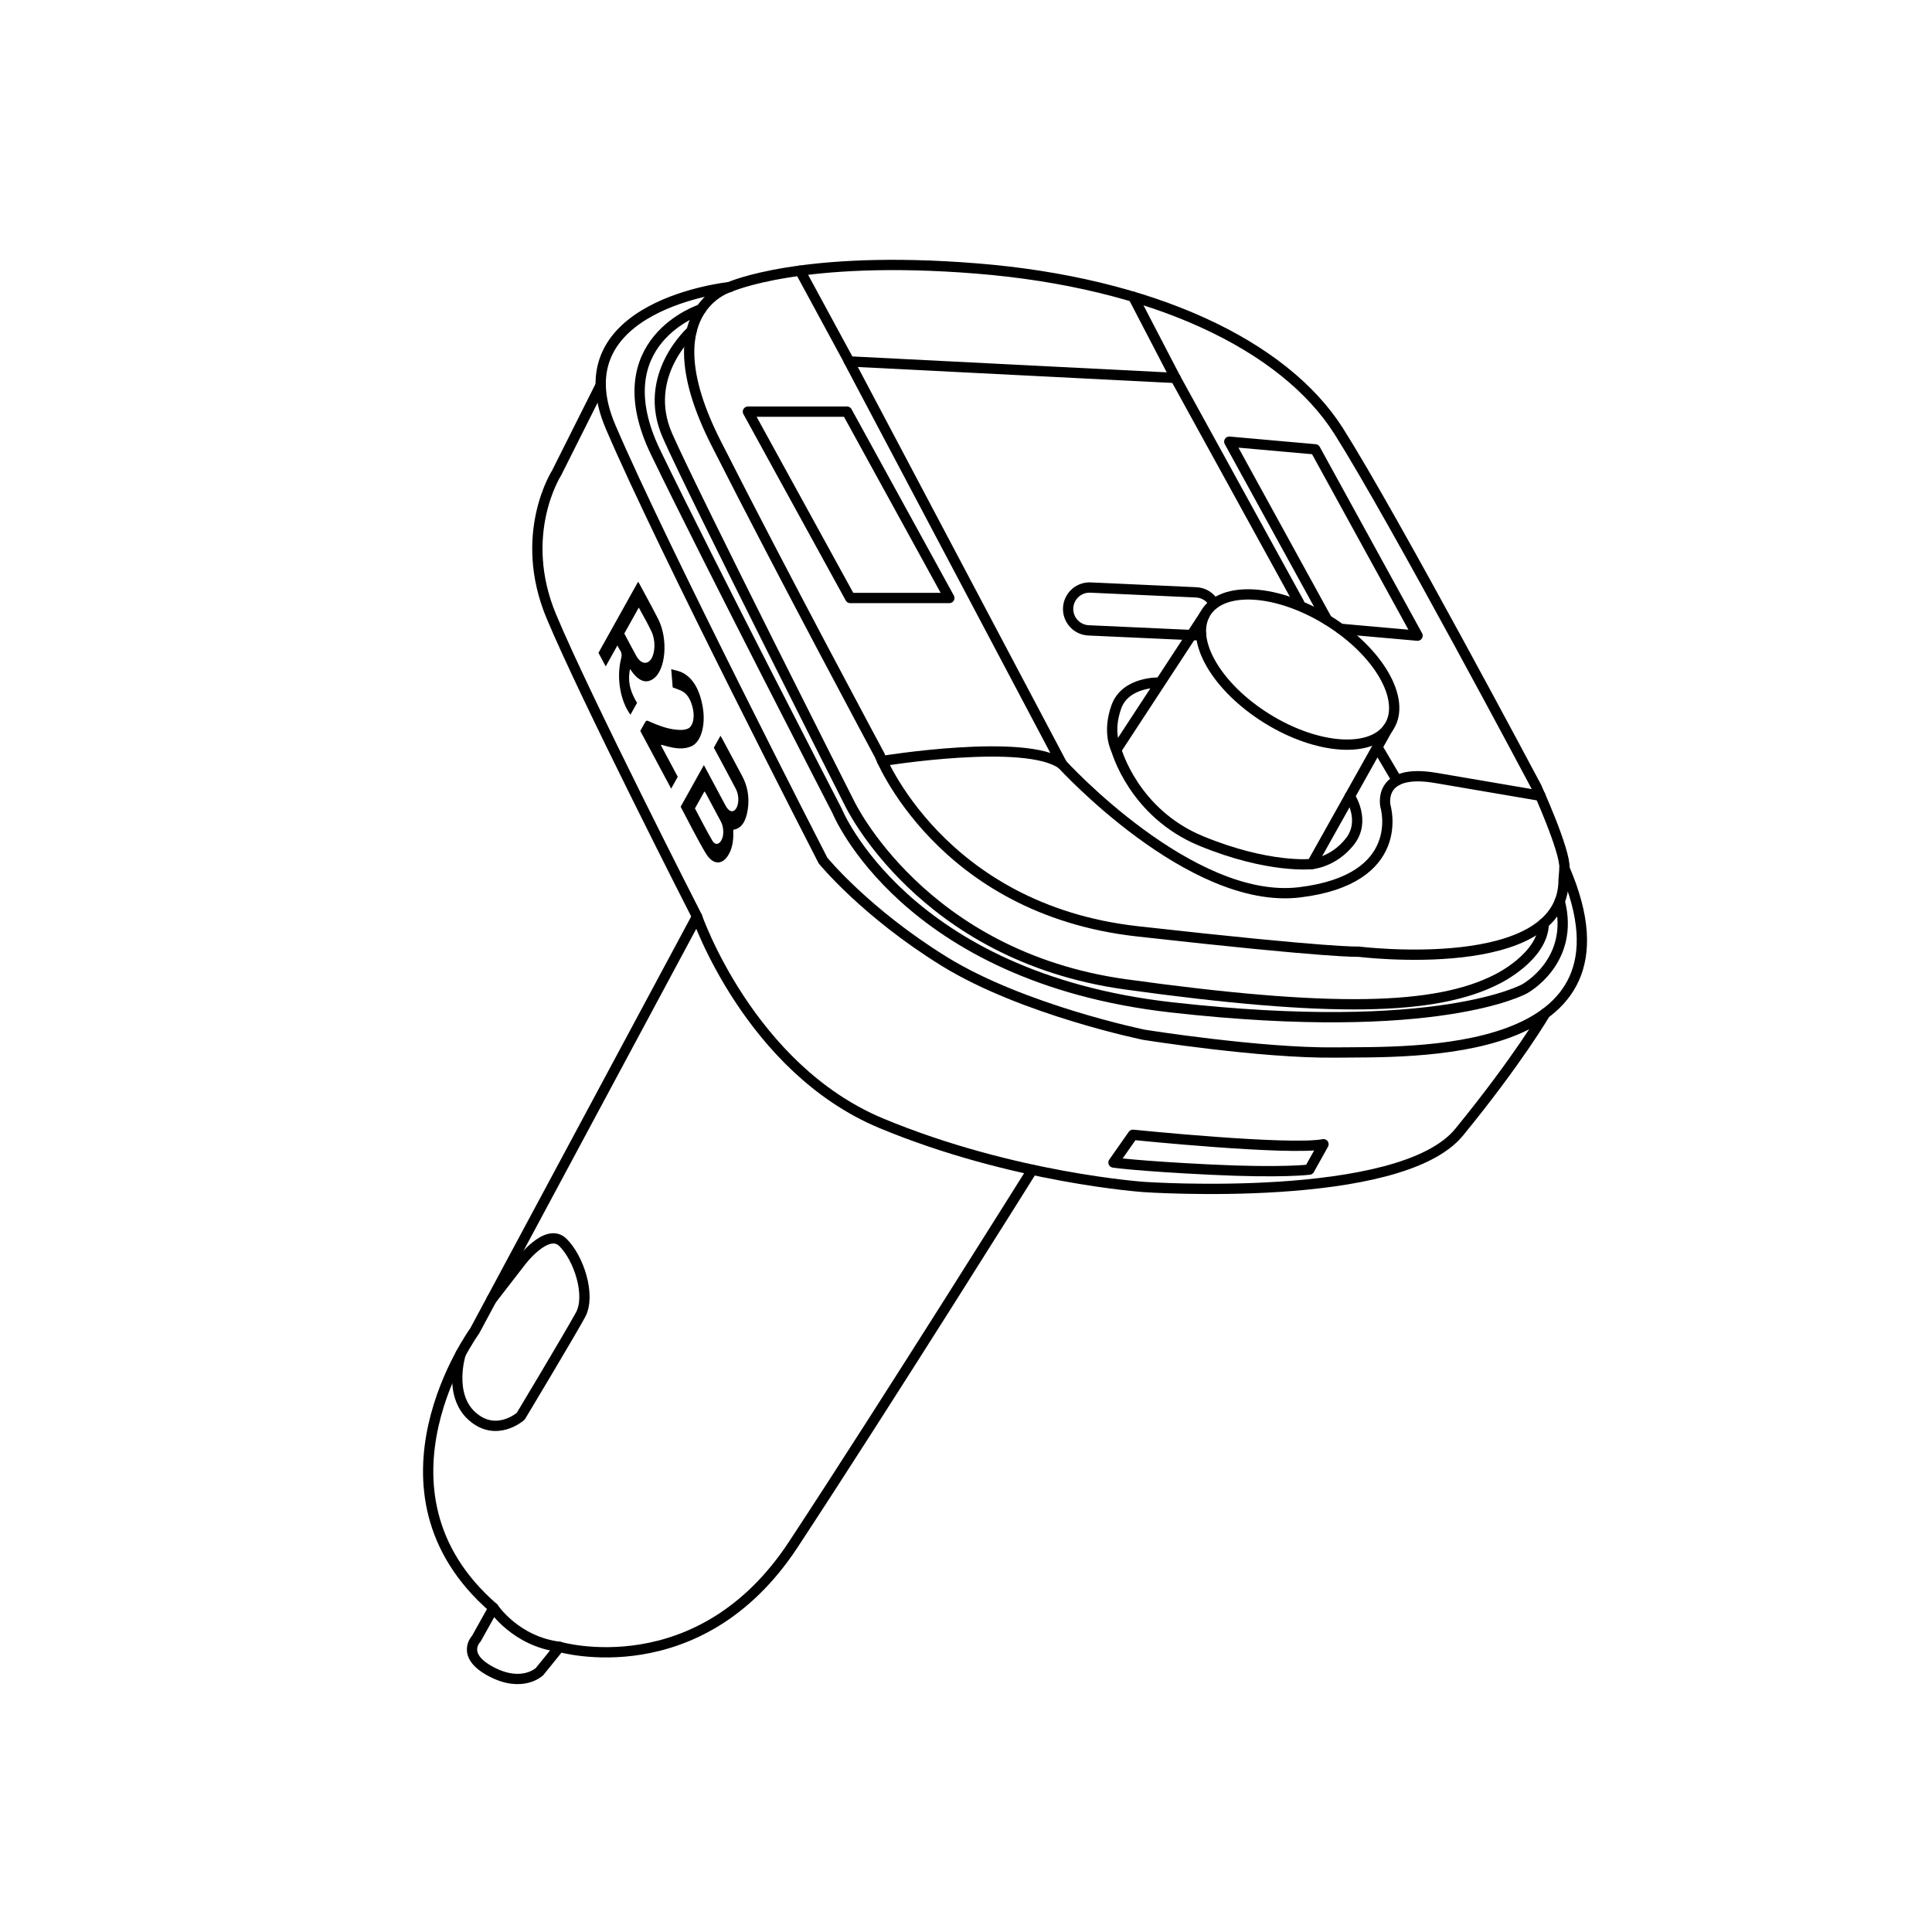 <svg viewBox="0 0 1080 1080" version="1.1" xmlns="http://www.w3.org/2000/svg" data-sanitized-data-name="Layer 1" data-name="Layer 1" id="Layer_1">
  <defs>
    <style>
      .cls-1 {
        fill: #000;
        stroke-width: 0px;
      }

      .cls-2 {
        fill: none;
        stroke: #000;
        stroke-linecap: round;
        stroke-linejoin: round;
        stroke-width: 5.75px;
      }
    </style>
  </defs>
  <path d="M874.56,485.47c46.5,107.83-86.56,102.39-128.11,102.89-41.55.49-106.84-9.89-106.84-9.89,0,0-67.77-13.85-111.79-41.06-44.02-27.21-67.77-56.39-67.77-56.39,0,0-89.53-174.12-118.72-242.38-29.18-68.26,66.45-78.15,66.45-78.15,0,0-45.18,12.86-7.58,87.06,37.59,74.2,91.51,174.61,91.51,174.61,0,0,33.64,86.07,143.94,98.44,110.31,12.37,123.66,11.38,123.66,11.38,0,0,115.01,14.34,114.76-40.31l.49-6.18Z" class="cls-2"></path>
  <path d="M335.79,215.24l-24.64,49.13s-22.09,34.3-2.97,80.13c19.13,45.84,81.45,167.85,81.45,167.85,0,0,29.35,84.91,103.05,115.58,73.7,30.67,146.91,35.61,146.91,35.61,0,0,142.95,9.89,176.1-30.67,33.14-40.56,48.07-66.34,48.07-66.34" class="cls-2"></path>
  <path d="M389.63,512.35l-124.24,231.58s-65.05,89.28,10.47,154.91l-9.56,17.15s-9.23,9.23,8.24,18.47c17.48,9.23,27.04,0,27.04,0l11.21-13.85s77.99,22.92,130.67-57.21c52.68-80.13,133.61-209.49,133.61-209.49" class="cls-2"></path>
  <path d="M275.86,898.84s12.37,18.74,36.93,21.76" class="cls-2"></path>
  <path d="M407.77,160.49s40.4-18.3,138.34-10.39c97.94,7.91,171.64,42.54,202.31,91.02,30.67,48.48,110.47,198.81,110.47,198.81,0,0,16.32,35.78,15.66,45.55" class="cls-2"></path>
  <path d="M391.85,172.91s-55.48,17.75-25.3,80.08c30.17,62.33,101.4,200.33,101.4,200.33,0,0,37.59,92.99,186.98,109.81,149.38,16.82,197.37-10.39,197.37-10.39,0,0,28.32-15.26,19.6-48.93" class="cls-2"></path>
  <path d="M386.58,185.03s-28.27,24.92-13.43,58.56c14.84,33.64,101.57,205.11,101.57,205.11,0,0,40.23,85.74,154.5,101.57,114.26,15.83,173.33,14.74,207.75-2.97,0,0,25.78-12.48,26-31.1" class="cls-2"></path>
  <path d="M274.76,726.47l16.35-21.12s14.59-19.54,23.5-10.88c8.9,8.66,15.83,29.68,9.89,40.56-5.94,10.88-33.39,56.64-33.39,56.64,0,0-13.6,12.12-27.21,0-13.6-12.12-6.39-34.83-6.39-34.83" class="cls-2"></path>
  <path d="M633.33,634.36s87.06,8.9,106.51,5.28l-7.91,14.18s-14.84,1.98-55.4,0c-40.56-1.98-54.08-3.96-54.08-3.96l10.88-15.5Z" class="cls-2"></path>
  <polyline points="447.21 151.3 474.71 202.04 657.07 211.27 633.49 165.91" class="cls-2"></polyline>
  <line y2="337.24" x2="726.33" y1="211.27" x1="657.07" class="cls-2"></line>
  <path d="M493.13,425.41s80.51-13.15,100.62,1.86l-119.38-225.73" class="cls-2"></path>
  <path d="M593.76,427.27s71.89,78.81,132.57,71.56c60.68-7.25,48.15-48.15,48.15-48.15,0,0-4.95-21.43,28.03-15.83,32.98,5.61,58.57,9.99,58.57,9.99" class="cls-2"></path>
  <line y2="419.13" x2="770.83" y1="436.27" x1="780.95" class="cls-2"></line>
  <ellipse transform="translate(25.08 793.52) rotate(-58.2)" ry="60.31" rx="32.3" cy="374.23" cx="725.33" class="cls-2"></ellipse>
  <path d="M648.62,381.56s-19.41-.95-24.6,13.64,0,23.93,0,23.93l49.2-75.14" class="cls-2"></path>
  <path d="M624.02,419.13s9.65,35.43,47.49,51.01,61.83,12.86,61.83,12.86l42.56-75.96" class="cls-2"></path>
  <path d="M754.56,445.11s9.27,13.65,0,25.36c-9.27,11.71-21.23,12.53-21.23,12.53" class="cls-2"></path>
  <polygon points="530.68 334.28 475.28 334.28 418.09 230.11 473.49 230.11 530.68 334.28" class="cls-2"></polygon>
  <polyline points="749.37 351.51 792.42 355.34 735.23 251.18 687.18 246.9 741.85 346.48" class="cls-2"></polyline>
  <path d="M678.7,337.44c-1.93-3.59-5.65-6.11-10.01-6.31l-59.08-2.69c-.19,0-.37-.01-.55-.01-6.37,0-11.67,5.02-11.96,11.44-.31,6.61,4.81,12.21,11.41,12.51l59.09,2.69c.19,0,.37.01.55.01,1.12,0,2.2-.15,3.23-.45" class="cls-2"></path>
  <g>
    <path d="M380.49,450.97c4.35-7.81,8.59-15.4,12.98-23.28.4.75.78,1.45,1.16,2.16,3.65,6.82,7.29,13.66,10.95,20.47,1.69,3.15,3.77,4.03,5.35,2.35,2.22-2.36,2.45-7.8.41-11.67-3.69-7.01-7.43-13.93-11.15-20.89-.36-.67-.72-1.34-1.16-2.16,1.24-2.22,2.43-4.36,3.71-6.65.35.59.73,1.19,1.08,1.84,3.65,6.82,7.28,13.68,10.95,20.46,2.99,5.51,4.26,11.75,3.27,18.67-.98,6.89-3.58,10.67-7.52,11.44-.19.04-.37.11-.61.18.17,4.53-.23,8.68-1.72,12.05-3.34,7.58-9.22,8.48-13.68,1.04-4.86-8.12-9.29-17.15-14.01-25.98ZM388.48,451.92c3.25,6.08,6.35,12.25,9.68,17.95,1.7,2.92,4.08,2.2,5.41-.78,1.17-2.64.96-6.88-.57-9.79-2.82-5.37-5.69-10.68-8.54-15.99-.2-.37-.47-.61-.69-.88-1.79,3.21-3.52,6.31-5.29,9.49Z" class="cls-1"></path>
    <path d="M352.42,399.53c-5.67-7.68-7.91-20.74-5.25-31.2.55-2.18.38-3.47-.65-4.98-.47-.69-.85-1.56-1.38-2.56-2.25,4.03-4.37,7.84-6.54,11.73-1.39-2.6-2.67-5-4.05-7.58,7.38-13.23,14.74-26.44,22.15-39.73.2.29.41.54.58.86,3.57,6.68,7.22,13.24,10.7,20.09,5.61,11.07,4.23,28.25-2.68,33.23-4.52,3.26-8.88.97-13.1-5.43-1.65,7.88.72,13.6,3.92,18.95-1.31,2.34-2.5,4.48-3.68,6.6ZM348.99,354.14c2.33,4.35,4.49,8.53,6.73,12.55,2.49,4.46,6.17,5.06,8.38,1.56,2.15-3.41,2.41-10.18.2-14.97-2.21-4.79-4.76-9.05-7.22-13.64-2.7,4.85-5.34,9.57-8.09,14.51Z" class="cls-1"></path>
    <path d="M369.54,416.78c3.09,5.77,6.17,11.54,9.33,17.45-1.27,2.27-2.43,4.37-3.69,6.62-5.71-10.69-11.43-21.37-17.25-32.26,1.04-1.86,2-3.77,3.09-5.42.3-.45.98-.29,1.46-.08,5.97,2.69,11.94,4.92,17.95,4.95,1.4,0,2.82-.16,4.13-.74,2.69-1.18,3.88-5.83,2.82-10.9-1.01-4.83-2.97-8.17-5.6-9.76-1.79-1.08-3.66-1.54-5.74-2.37-.23-2.84-.49-6.11-.82-10.21,2.27.7,4.45.98,6.54,2.1,5.39,2.88,9.34,9.02,11.09,19.15,1.75,10.15-1.02,19.53-6.35,21.86-4.45,1.95-9.09,1.19-13.74,0-1.02-.26-2.03-.58-3.05-.87-.06.15-.12.31-.18.46Z" class="cls-1"></path>
  </g>
</svg>